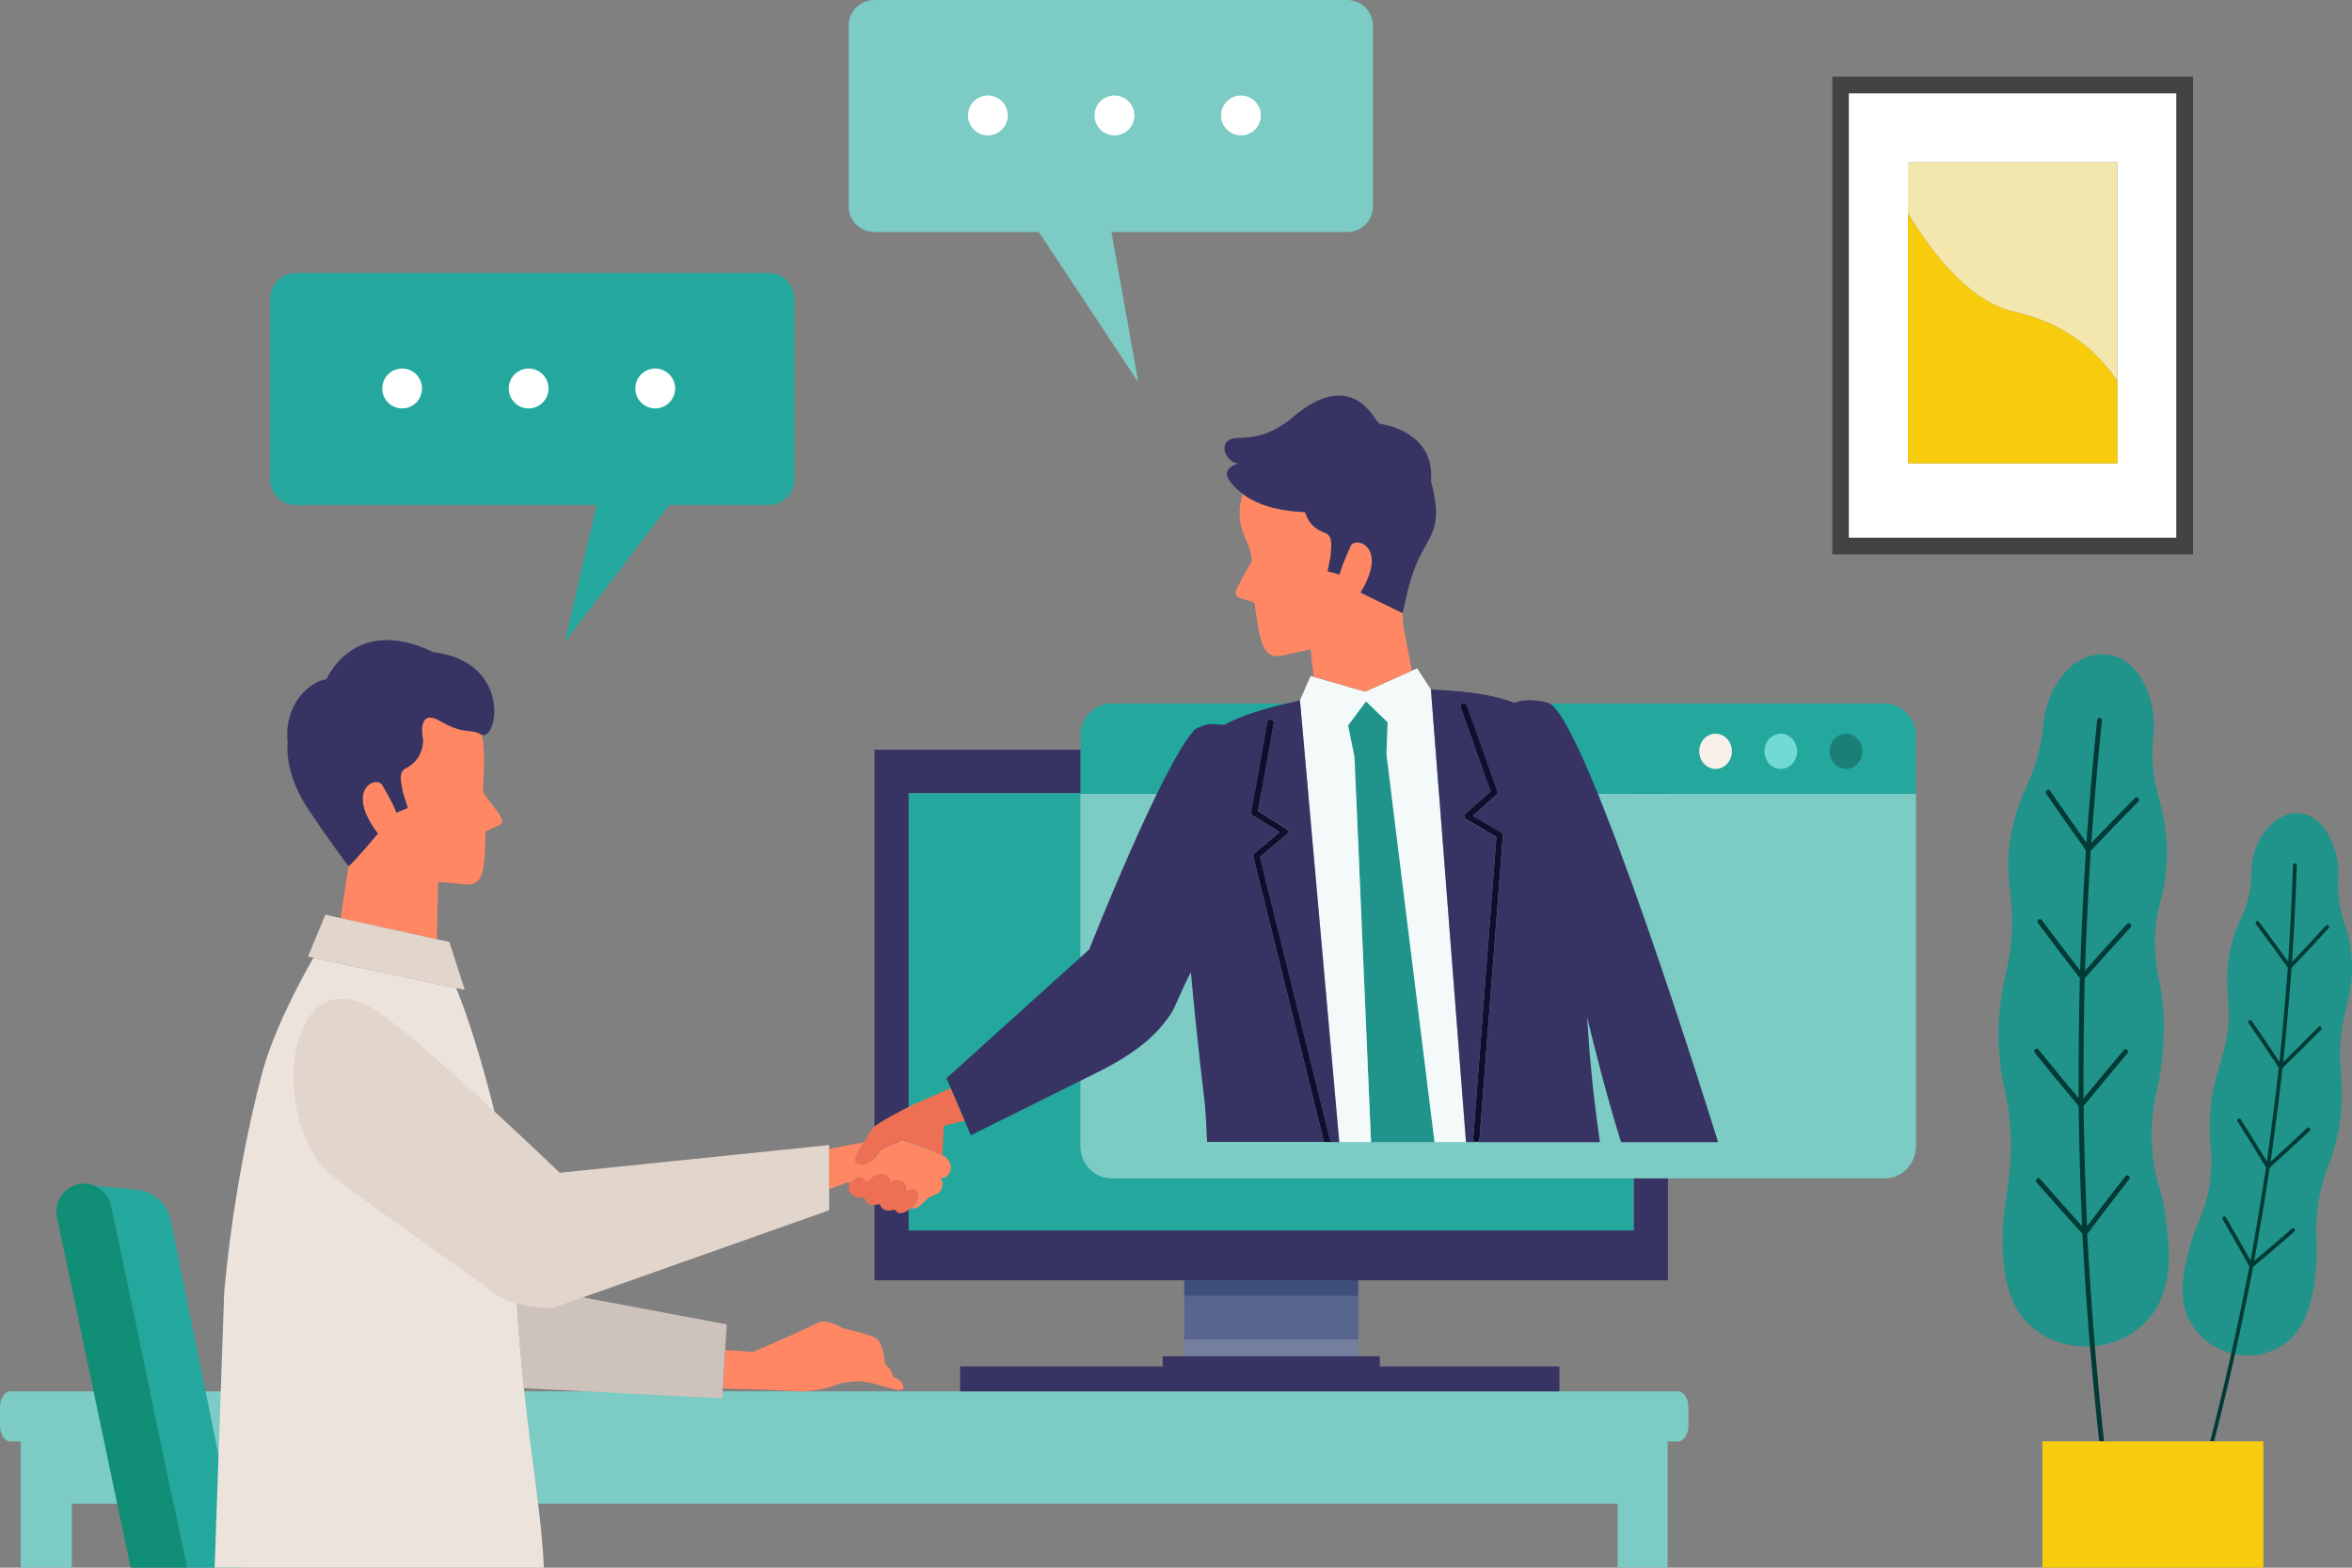 <svg width="204" height="136" viewBox="0 0 204 136" fill="none" xmlns="http://www.w3.org/2000/svg">
<rect x="0" y="0" width="204" height="136" fill="#808080" stroke="none"/>
<g clip-path="url(#clip0_1077_3345)">
<path d="M145.55 120.704H0.895C0.402 120.704 0 121.319 0 122.076V123.673C0 124.429 0.402 125.044 0.895 125.044H1.797V136H6.229V130.451H140.308V136H144.648V125.044H145.55C146.043 125.044 146.445 124.429 146.445 123.673V122.076C146.445 121.319 146.043 120.704 145.55 120.704Z" fill="#7CCBC5"/>
<path d="M135.255 118.541H83.274V120.704H135.255V118.541Z" fill="#373463"/>
<path d="M117.809 111.063H102.715V112.434H117.809V111.063Z" fill="#3F4F7C"/>
<path d="M117.809 112.434H102.715V116.209H117.809V112.434Z" fill="#58668D"/>
<path d="M117.809 116.216H102.715V117.729H117.809V116.216Z" fill="#747FA0"/>
<path d="M75.847 65.042V111.07H144.669V65.042H75.847ZM141.703 106.737H78.821V68.816H141.703V106.737Z" fill="#373463"/>
<path d="M141.696 68.816H78.814V106.737H141.696V68.816Z" fill="#24A89E"/>
<path d="M119.676 117.658H100.848V120.683H119.676V117.658Z" fill="#373463"/>
<path d="M93.703 99.422C93.703 100.97 94.915 102.228 96.409 102.228H163.476C164.97 102.228 166.182 100.97 166.182 99.422V68.866H93.71V99.422H93.703Z" fill="#7CCBC5"/>
<path d="M163.476 61.034H96.409C96.042 61.034 95.69 61.105 95.359 61.253C94.358 61.692 93.71 62.709 93.71 63.84V68.859H166.182V63.84C166.182 62.292 164.97 61.034 163.476 61.034Z" fill="#24A89E"/>
<path d="M148.799 66.703C149.581 66.703 150.215 66.019 150.215 65.176C150.215 64.333 149.581 63.65 148.799 63.65C148.016 63.65 147.382 64.333 147.382 65.176C147.382 66.019 148.016 66.703 148.799 66.703Z" fill="#F9F0EA"/>
<path d="M155.873 65.176C155.873 66.017 155.239 66.703 154.457 66.703C153.675 66.703 153.04 66.017 153.04 65.176C153.04 64.335 153.675 63.65 154.457 63.65C155.239 63.65 155.873 64.335 155.873 65.176Z" fill="#71DBD3"/>
<path d="M160.115 66.703C160.897 66.703 161.531 66.019 161.531 65.176C161.531 64.333 160.897 63.65 160.115 63.65C159.333 63.65 158.699 64.333 158.699 65.176C158.699 66.019 159.333 66.703 160.115 66.703Z" fill="#1B7E77"/>
<path d="M120.254 65.438L120.352 62.66L118.478 60.85L116.928 62.943L117.484 65.671L118.915 99.076H124.425L120.254 65.438Z" fill="#20948B"/>
<path d="M124.108 59.812L122.917 57.981L122.452 58.186L118.408 60.002L113.961 58.723L113.679 58.638L112.749 60.759L116.16 99.076H118.915L117.484 65.671L116.928 62.943L118.097 61.367L118.478 60.85L118.887 61.246L120.352 62.66L120.254 65.438L124.425 99.076H127.152L124.108 59.812Z" fill="#F4F9F9"/>
<path d="M109.275 74.351L115.399 99.076H116.16L112.749 60.759C110.762 61.211 108.268 61.769 106.189 62.886C106.006 62.858 105.816 62.844 105.625 62.844C105.033 62.738 104.371 62.858 103.631 63.282C100.827 66.258 94.471 82.366 94.471 82.366L82.09 93.541L82.457 94.396L83.662 97.21L84.204 98.489L95.612 92.813C99.403 90.841 100.622 89.279 101.517 88.014C101.947 87.406 102.588 85.611 103.293 84.345C103.836 90.445 104.491 95.57 104.519 95.923C104.582 96.715 104.639 97.782 104.695 99.061H114.835L108.705 74.301C108.676 74.195 108.712 74.089 108.796 74.019L110.988 72.174L108.874 70.845C108.909 70.152 108.888 69.46 108.839 68.788L109.931 62.632C109.959 62.483 110.1 62.377 110.255 62.406C110.403 62.434 110.509 62.575 110.48 62.731L109.127 70.343L111.608 71.905C111.685 71.955 111.735 72.032 111.735 72.124C111.735 72.216 111.706 72.301 111.636 72.358L109.289 74.337L109.275 74.351Z" fill="#373463"/>
<path d="M149.017 99.076C149.017 99.076 137.56 61.995 134.283 60.971C133.085 60.653 132.113 60.681 131.345 60.964C129.012 60.08 126.278 59.932 124.115 59.811L127.152 99.076H127.92C127.821 99.026 127.765 98.92 127.772 98.807L129.787 72.633L127.145 71.071C127.068 71.029 127.018 70.944 127.011 70.859C127.004 70.767 127.039 70.682 127.103 70.626L129.287 68.675L126.701 61.395C126.652 61.246 126.722 61.091 126.87 61.041C127.011 60.992 127.173 61.062 127.223 61.211L129.872 68.668C129.907 68.774 129.879 68.894 129.794 68.972L127.751 70.796L130.217 72.251C130.309 72.308 130.365 72.407 130.351 72.513L128.322 98.864C128.315 98.962 128.251 99.047 128.174 99.09H138.765C138.419 96.58 138.159 94.481 138.046 93.145C137.877 91.201 137.947 92.509 137.658 88.254C139.476 95.732 140.611 99.09 140.611 99.09H149.024L149.017 99.076Z" fill="#373463"/>
<path d="M79.124 95.867C79.124 95.867 75.974 97.421 75.657 97.923C75.382 98.355 75.072 98.793 74.988 99.047C74.988 99.061 74.988 99.076 74.974 99.09C73.762 100.701 74.198 100.998 74.635 101.026C75.636 101.09 76.298 99.782 76.425 99.705C77.306 99.16 77.602 99.372 78.166 98.835C78.166 98.835 81.104 99.924 81.745 100.228L81.858 97.669L83.662 97.217L82.457 94.403L79.124 95.859V95.867Z" fill="#ED7054"/>
<path d="M78.546 103.359C78.631 103.02 78.553 102.702 78.306 102.525C78.032 102.327 77.616 102.348 77.2 102.525C77.179 102.284 77.073 102.087 76.876 101.966C76.432 101.698 75.699 101.938 75.199 102.497C75.1 102.369 74.966 102.256 74.79 102.178C74.311 101.966 73.973 102.306 73.726 102.659C73.719 102.673 73.705 102.687 73.698 102.709C73.451 103.083 73.656 103.571 74.156 103.797C74.375 103.896 74.614 103.924 74.833 103.903C74.931 103.889 75.009 103.938 75.03 104.023C75.072 104.2 75.171 104.341 75.333 104.433C75.551 104.56 75.84 104.575 76.136 104.483C76.235 104.454 76.334 104.483 76.362 104.568C76.404 104.695 76.481 104.801 76.594 104.879C76.82 105.041 77.151 105.055 77.489 104.949C77.581 104.921 77.651 104.977 77.708 105.041C77.813 105.175 77.905 105.218 77.947 105.232C78.243 105.31 78.666 105.112 79.018 104.808C79.554 104.348 79.927 103.642 79.455 103.253C79.187 103.027 78.807 103.168 78.546 103.359Z" fill="#ED7054"/>
<path d="M111.629 72.372C111.699 72.315 111.735 72.23 111.728 72.138C111.728 72.047 111.671 71.969 111.601 71.919L109.12 70.357L110.473 62.745C110.501 62.596 110.403 62.448 110.248 62.42C110.1 62.391 109.952 62.49 109.924 62.646L108.543 70.442C108.521 70.555 108.571 70.668 108.669 70.725L110.988 72.181L108.796 74.026C108.712 74.096 108.676 74.202 108.705 74.308L114.835 99.069H115.406L109.282 74.344L111.629 72.365V72.372Z" fill="#0F0F2D"/>
<path d="M128.322 98.849L130.351 72.499C130.358 72.393 130.309 72.294 130.217 72.237L127.751 70.781L129.794 68.958C129.879 68.88 129.907 68.76 129.872 68.654L127.223 61.197C127.173 61.056 127.011 60.978 126.87 61.027C126.722 61.077 126.652 61.239 126.701 61.381L129.287 68.661L127.103 70.612C127.039 70.668 127.004 70.76 127.011 70.845C127.018 70.937 127.068 71.015 127.145 71.057L129.787 72.619L127.772 98.793C127.765 98.906 127.829 99.012 127.92 99.061H128.174C128.258 99.019 128.315 98.934 128.322 98.835V98.849Z" fill="#0F0F2D"/>
<path d="M122.452 58.186L121.747 54.475C121.691 54.404 121.67 53.931 121.663 53.196L118.013 51.414C120.543 47.272 117.4 46.445 117.111 47.463C116.188 49.513 116.209 49.845 116.209 49.845L115.159 49.57L115.427 48.219C115.427 48.135 115.434 48.05 115.441 47.958C115.441 47.866 115.455 47.774 115.462 47.675C115.476 47.484 115.483 47.286 115.469 47.096C115.441 46.721 115.321 46.389 114.969 46.24C114.299 46.021 113.877 45.647 113.602 45.265C113.574 45.223 113.545 45.18 113.517 45.138C113.461 45.053 113.419 44.968 113.376 44.883C113.299 44.721 113.242 44.565 113.207 44.431C113.038 44.445 112.841 44.438 112.608 44.396C109.931 44.198 108.521 43.413 107.774 42.841C106.936 45.944 108.366 46.523 108.599 48.63L107.591 50.446C107.091 51.372 106.943 51.718 107.669 51.916L108.796 52.277L109.05 53.931C109.325 55.578 109.607 57.168 111.065 56.899C112.51 56.574 113.665 56.341 113.665 56.341L113.947 58.709L118.393 59.995L122.438 58.179L122.452 58.186Z" fill="#FF8764"/>
<path d="M107.457 40.19C106.344 40.254 105.372 38.105 107.295 37.999C108.782 37.914 109.698 37.865 111.361 36.776C111.474 36.698 111.587 36.628 111.699 36.564C117.386 31.397 119.295 36.741 119.619 36.719H119.598C119.598 36.719 119.641 36.741 119.662 36.755C121.318 37.023 124.418 38.133 124.115 41.731C125.095 45.399 124.249 46.177 123.333 47.916C122.621 49.259 122.269 50.531 122.058 51.414L121.656 53.188L118.006 51.407C120.535 47.265 117.393 46.438 117.104 47.456C116.181 49.506 116.202 49.838 116.202 49.838L115.152 49.562L115.42 48.212C115.42 48.128 115.427 48.043 115.434 47.951C115.434 47.859 115.448 47.767 115.455 47.668C115.469 47.477 115.476 47.279 115.462 47.089C115.462 47.039 115.455 46.997 115.448 46.947C115.406 46.629 115.272 46.361 114.962 46.233C114.292 46.014 113.87 45.64 113.595 45.258C113.567 45.215 113.538 45.173 113.51 45.131C113.454 45.046 113.412 44.961 113.369 44.876C113.292 44.714 113.235 44.558 113.2 44.424C112.996 44.417 112.799 44.403 112.601 44.389C109.924 44.191 108.514 43.406 107.767 42.834C107.563 42.678 107.401 42.537 107.281 42.431C106.809 41.936 105.513 40.84 107.436 40.176L107.457 40.19Z" fill="#373463"/>
<path d="M9.632 104.596L16.228 136H20.942L14.812 105.861C14.516 104.426 13.325 103.345 11.866 103.21L8.195 102.864C8.907 103.154 9.463 103.783 9.632 104.596Z" fill="#24A89E"/>
<path d="M9.632 104.596C9.463 103.783 8.907 103.161 8.195 102.864C7.765 102.687 7.279 102.631 6.793 102.737C5.496 103.013 4.665 104.285 4.94 105.585L11.331 136H16.235L9.639 104.596H9.632Z" fill="#118E76"/>
<path d="M43.039 70.287L41.884 68.696C41.961 66.922 42.109 65.219 41.792 63.748C41.757 63.734 41.715 63.72 41.679 63.699C40.806 63.169 40.305 63.784 38.17 62.554C36.078 61.345 36.684 64.173 36.684 64.173C36.684 64.173 36.796 65.883 35.14 66.675C34.485 67.064 34.837 68.081 34.936 68.746L35.366 70.089L34.365 70.499C34.365 70.499 34.344 70.159 33.188 68.173C32.78 67.169 29.785 68.399 32.773 72.315C32.773 72.315 30.61 74.902 30.229 75.142L29.546 79.645L37.233 81.327L37.895 81.469L38.001 76.507C38.001 76.507 39.108 76.591 40.503 76.733C41.905 76.818 41.989 75.291 42.06 73.715L42.116 72.131L43.131 71.665C43.793 71.396 43.617 71.085 43.039 70.272V70.287Z" fill="#FF8764"/>
<path d="M37.557 56.56C30.694 53.259 28.319 58.921 28.319 58.921C26.847 59.119 24.613 61.091 24.951 64.349C24.775 66.328 25.593 68.491 26.706 70.159C28.207 72.407 30.039 74.938 30.236 75.142C30.616 74.902 32.78 72.315 32.78 72.315C29.785 68.392 32.78 67.169 33.196 68.173C34.351 70.152 34.372 70.499 34.372 70.499L35.373 70.089L34.943 68.746C34.844 68.081 34.492 67.056 35.147 66.675C36.803 65.876 36.691 64.173 36.691 64.173C36.691 64.173 36.084 61.345 38.177 62.554C40.312 63.784 40.813 63.169 41.686 63.699C41.722 63.72 41.764 63.734 41.799 63.748C43.187 64.201 44.392 57.422 37.564 56.567L37.557 56.56Z" fill="#373463"/>
<path d="M77.433 119.411C77.355 118.944 77.038 118.499 76.77 118.358C76.77 118.358 76.693 117.276 76.355 116.584C76.249 116.371 76.129 116.188 75.967 116.096C75.305 115.693 73.304 115.297 73.043 115.198C72.218 114.725 71.401 114.491 70.908 114.76C70.647 114.901 70.034 115.191 69.301 115.523C68.949 115.686 68.561 115.856 68.181 116.032C68.04 116.096 67.899 116.159 67.765 116.216C67.328 116.414 66.898 116.598 66.532 116.76C66.208 116.902 65.926 117.029 65.722 117.114C65.489 117.213 65.348 117.276 65.348 117.276L63.27 117.142L62.91 117.121L62.797 118.98L62.706 120.45L66.285 120.556L69.576 120.718C69.576 120.718 71.352 120.62 72.247 120.231C73.008 119.899 74.072 119.828 74.508 119.828C75.84 119.828 78.37 121.065 78.37 120.365C78.37 119.948 77.975 119.644 77.433 119.404V119.411Z" fill="#FF8764"/>
<path d="M61.022 114.513L46.527 111.791L44.73 111.452C44.914 114.88 45.16 117.828 45.435 120.429L46.661 120.492L62.642 121.305L62.692 120.457L62.783 118.987L62.896 117.128V117.057L63.037 114.894L61.008 114.513H61.022Z" fill="#CEC3BC"/>
<path d="M45.442 120.436C45.167 117.828 44.921 114.88 44.737 111.459C44.66 109.961 44.59 108.384 44.547 106.695C44.385 100.899 41.553 90.587 39.572 85.716L27.185 83.094C25.888 85.356 23.627 89.625 22.661 93.357C20.914 100.157 19.941 106.688 19.448 112.067L18.616 136H47.169C46.978 131.512 46.14 127.08 45.442 120.436Z" fill="#EDE3DD"/>
<path d="M38.974 81.716L37.895 81.476L37.233 81.334L29.546 79.645L29.052 79.539L28.573 79.433L28.228 79.341L26.713 82.981L27.178 83.094L30.215 83.737L37.219 85.222L39.572 85.716L40.312 85.872L38.974 81.716Z" fill="#E2D5CC"/>
<path d="M81.985 100.348C81.985 100.348 81.893 100.305 81.745 100.235C81.104 99.924 78.166 98.842 78.166 98.842C77.602 99.379 77.306 99.16 76.425 99.712C76.305 99.789 75.636 101.097 74.635 101.033C74.198 101.005 73.754 100.708 74.974 99.097C74.734 99.125 73.438 99.365 71.922 99.662V103.168L73.536 102.567L73.726 102.68C73.973 102.32 74.311 101.981 74.79 102.2C74.966 102.277 75.108 102.391 75.199 102.518C75.699 101.959 76.432 101.719 76.876 101.988C77.073 102.108 77.179 102.306 77.2 102.546C77.609 102.362 78.032 102.341 78.306 102.546C78.553 102.723 78.631 103.034 78.546 103.38C78.8 103.189 79.18 103.048 79.455 103.274C79.92 103.663 79.554 104.37 79.018 104.829C79.216 104.836 79.385 104.829 79.504 104.78C79.793 104.674 80.117 104.271 80.413 104.002C80.822 103.635 81.4 103.741 81.647 103.168C81.957 102.447 81.456 102.15 81.456 102.15C81.456 102.15 81.999 102.44 82.379 101.677C82.746 100.949 81.985 100.362 81.985 100.362V100.348Z" fill="#FF8764"/>
<path d="M48.55 101.74C48.55 101.74 35.789 89.463 32.244 87.434C24.853 83.292 23.486 96.559 28.228 101.458C29.588 102.864 41.031 110.752 43.004 112.272C44.23 113.219 46.548 113.474 47.958 113.474L71.915 104.992V99.337L48.543 101.74H48.55Z" fill="#E2D5CC"/>
<path d="M66.673 23.686H25.656C24.43 23.686 23.429 24.682 23.429 25.919V41.583C23.429 42.812 24.423 43.816 25.656 43.816H51.749L48.979 55.705L58.041 43.816H66.673C67.899 43.816 68.9 42.819 68.9 41.583V25.919C68.9 24.689 67.906 23.686 66.673 23.686Z" fill="#24A89E"/>
<path d="M55.103 33.701C55.103 34.656 55.878 35.433 56.829 35.433C57.78 35.433 58.556 34.656 58.556 33.701C58.556 32.747 57.78 31.97 56.829 31.97C55.878 31.97 55.103 32.747 55.103 33.701Z" fill="white"/>
<path d="M44.124 33.701C44.124 34.656 44.9 35.433 45.851 35.433C46.802 35.433 47.577 34.656 47.577 33.701C47.577 32.747 46.802 31.97 45.851 31.97C44.9 31.97 44.124 32.747 44.124 33.701Z" fill="white"/>
<path d="M33.153 33.701C33.153 34.656 33.928 35.433 34.88 35.433C35.831 35.433 36.606 34.656 36.606 33.701C36.606 32.747 35.831 31.97 34.88 31.97C33.928 31.97 33.153 32.747 33.153 33.701Z" fill="white"/>
<path d="M75.84 0H116.857C118.083 0 119.084 0.997 119.084 2.234V17.897C119.084 19.127 118.09 20.13 116.857 20.13H96.402L98.727 33.157L90.102 20.13H75.833C74.607 20.13 73.607 19.134 73.607 17.897V2.234C73.607 1.004 74.6 0 75.833 0H75.84Z" fill="#7CCBC5"/>
<path d="M87.41 10.016C87.41 10.97 86.635 11.747 85.684 11.747C84.733 11.747 83.958 10.97 83.958 10.016C83.958 9.061 84.733 8.284 85.684 8.284C86.635 8.284 87.41 9.061 87.41 10.016Z" fill="white"/>
<path d="M98.389 10.016C98.389 10.97 97.614 11.747 96.662 11.747C95.711 11.747 94.936 10.97 94.936 10.016C94.936 9.061 95.711 8.284 96.662 8.284C97.614 8.284 98.389 9.061 98.389 10.016Z" fill="white"/>
<path d="M109.36 10.016C109.36 10.97 108.585 11.747 107.634 11.747C106.682 11.747 105.907 10.97 105.907 10.016C105.907 9.061 106.682 8.284 107.634 8.284C108.585 8.284 109.36 9.061 109.36 10.016Z" fill="white"/>
<path d="M187.244 102.836C186.454 100.199 186.447 97.259 187.068 94.63C187.455 92.997 187.61 91.293 187.674 89.625C187.73 88.049 187.547 86.303 187.215 84.748C186.757 82.599 186.807 80.323 187.392 78.196C187.674 77.171 187.857 76.082 187.927 74.945C188.054 72.994 187.744 70.958 187.23 69.141C186.715 67.318 186.581 65.721 186.765 63.833C186.772 63.748 186.786 63.657 186.793 63.572C187.053 61.027 185.764 57.104 182.748 56.786C179.627 56.454 177.534 59.889 177.259 62.575C177.252 62.667 177.245 62.759 177.238 62.851C177.033 64.78 176.597 66.42 175.779 68.18C174.948 69.976 174.342 72.032 174.215 74.068C174.137 75.263 174.229 76.443 174.363 77.517C174.659 79.836 174.532 82.105 173.996 84.374C173.609 86.013 173.355 87.809 173.334 89.463C173.313 91.166 173.531 93.018 173.912 94.714C174.546 97.556 174.546 100.341 174.088 103.309C173.806 105.133 173.623 106.865 173.722 108.639C173.834 110.745 174.215 112.986 175.73 114.626C178.647 117.792 184.319 117.517 186.828 113.799C187.977 112.095 188.251 109.89 188.075 107.868C187.927 106.165 187.737 104.49 187.251 102.843L187.244 102.836Z" fill="#20948B"/>
<path d="M190.725 105.939C191.598 103.946 191.951 101.733 191.739 99.563C191.619 98.298 191.634 96.962 191.803 95.598C191.972 94.276 192.324 92.99 192.684 91.852C193.233 90.092 193.416 88.558 193.254 86.727C193.184 85.929 193.127 85.024 193.184 84.14C193.275 82.698 193.705 80.995 194.353 79.694C194.981 78.443 195.277 77.03 195.284 75.609C195.284 75.538 195.284 75.468 195.284 75.397C195.312 73.248 196.932 70.626 199.159 70.548C201.555 70.463 202.851 73.644 202.816 75.651C202.816 75.722 202.816 75.8 202.809 75.871C202.711 77.228 202.894 78.882 203.373 80.175C203.901 81.603 204.085 83.441 203.958 84.932C203.88 85.858 203.683 86.791 203.472 87.604C202.992 89.434 202.866 91.088 203.028 92.983C203.133 94.234 203.169 95.626 202.992 97.019C202.809 98.454 202.464 99.811 201.978 101.048C201.153 103.168 200.787 105.451 200.921 107.72C200.998 109.063 200.893 110.491 200.639 111.911C200.35 113.53 199.751 115.276 198.433 116.357C195.685 118.619 191.5 117.637 189.879 114.52C189.125 113.064 189.224 111.311 189.541 109.763C189.816 108.42 190.21 107.112 190.725 105.939Z" fill="#20948B"/>
<path d="M181.05 107.034C182.241 105.444 183.453 103.861 184.679 102.299C184.749 102.207 184.735 102.072 184.644 102.002C184.552 101.931 184.425 101.945 184.348 102.037C183.22 103.472 182.107 104.921 181.015 106.377C180.867 102.907 180.768 99.436 180.719 95.958C181.973 94.418 183.241 92.884 184.524 91.371C184.601 91.279 184.587 91.152 184.503 91.074C184.418 90.996 184.284 91.004 184.207 91.096C183.03 92.488 181.86 93.887 180.712 95.301C180.698 91.823 180.733 88.353 180.817 84.882C182.128 83.391 183.453 81.907 184.792 80.444C184.869 80.359 184.869 80.225 184.784 80.147C184.7 80.069 184.566 80.069 184.489 80.154C183.255 81.497 182.043 82.847 180.839 84.218C180.958 80.748 181.12 77.277 181.339 73.807C182.706 72.365 184.08 70.937 185.475 69.53C185.56 69.445 185.56 69.311 185.475 69.226C185.398 69.141 185.264 69.141 185.179 69.226C183.897 70.52 182.635 71.828 181.381 73.142C181.635 69.594 181.945 66.053 182.311 62.511C182.325 62.391 182.241 62.285 182.128 62.271C182.015 62.257 181.91 62.342 181.895 62.462C181.529 66.003 181.226 69.544 180.965 73.1C179.901 71.615 178.851 70.11 177.816 68.604C177.745 68.505 177.618 68.484 177.527 68.555C177.435 68.626 177.414 68.76 177.477 68.859C178.605 70.506 179.753 72.138 180.923 73.764C180.705 77.235 180.536 80.705 180.416 84.183C179.295 82.741 178.189 81.285 177.097 79.815C177.026 79.716 176.893 79.701 176.801 79.779C176.709 79.857 176.695 79.991 176.766 80.083C177.957 81.681 179.169 83.271 180.395 84.847C180.31 88.325 180.275 91.795 180.289 95.273C179.112 93.873 177.957 92.467 176.808 91.046C176.73 90.954 176.604 90.94 176.512 91.018C176.42 91.096 176.413 91.237 176.484 91.329C177.738 92.884 179.006 94.418 180.289 95.944C180.338 99.422 180.437 102.892 180.585 106.363C179.359 105.013 178.147 103.649 176.949 102.277C176.871 102.186 176.737 102.186 176.653 102.263C176.568 102.341 176.561 102.482 176.639 102.574C177.949 104.073 179.274 105.564 180.613 107.034C180.93 113.056 181.416 119.057 182.072 125.044H182.494C181.839 119.057 181.353 113.064 181.036 107.048L181.05 107.034Z" fill="#023A35"/>
<path d="M201.971 80.535C202.034 80.465 202.034 80.359 201.971 80.295C201.907 80.232 201.802 80.232 201.738 80.295C200.773 81.362 199.793 82.416 198.8 83.455C198.976 80.663 199.117 77.871 199.215 75.072C199.215 74.98 199.145 74.902 199.053 74.895C198.962 74.895 198.884 74.966 198.884 75.058C198.786 77.85 198.645 80.641 198.469 83.433C197.461 82.034 196.954 81.341 195.932 79.97C195.876 79.899 195.77 79.885 195.699 79.942C195.629 79.998 195.615 80.104 195.671 80.175C196.608 81.419 197.531 82.684 198.433 83.95C198.229 86.671 197.989 89.392 197.708 92.113C196.756 90.678 196.277 89.965 195.298 88.558C195.248 88.48 195.143 88.466 195.072 88.516C194.995 88.572 194.981 88.671 195.03 88.749C195.918 90.035 196.792 91.329 197.651 92.629C197.341 95.344 196.996 98.051 196.615 100.758C195.72 99.281 195.262 98.552 194.346 97.103C194.297 97.026 194.191 97.004 194.121 97.054C194.043 97.103 194.022 97.21 194.072 97.287C194.91 98.602 195.735 99.931 196.545 101.274C196.136 103.974 195.685 106.667 195.199 109.353C194.501 108.102 193.79 106.851 193.064 105.614C193.015 105.536 192.916 105.508 192.839 105.557C192.761 105.607 192.733 105.706 192.782 105.783C193.571 107.133 194.346 108.497 195.1 109.862C194.121 114.951 192.994 119.997 191.704 125.016H192.042C193.325 120.012 194.452 114.979 195.425 109.897C196.629 108.9 197.82 107.883 198.997 106.851C199.068 106.787 199.075 106.681 199.018 106.61C198.962 106.54 198.856 106.525 198.786 106.589C197.708 107.529 196.615 108.462 195.516 109.381C196.002 106.688 196.453 104.002 196.862 101.295C198.025 100.249 199.18 99.189 200.322 98.114C200.392 98.051 200.392 97.945 200.336 97.874C200.279 97.803 200.174 97.796 200.103 97.86C199.06 98.842 198.004 99.818 196.94 100.779C197.32 98.072 197.665 95.365 197.975 92.65C199.103 91.562 200.216 90.452 201.315 89.335C201.379 89.272 201.379 89.159 201.315 89.095C201.252 89.025 201.146 89.025 201.083 89.095C200.075 90.12 199.06 91.138 198.032 92.135C198.314 89.413 198.553 86.692 198.757 83.971C199.843 82.833 200.914 81.688 201.971 80.521V80.535Z" fill="#023A35"/>
<path d="M196.312 125.037H177.146V136.007H196.312V125.037Z" fill="#F7CC0D"/>
<path d="M160.355 8.093V46.664H188.773V8.093H160.355ZM183.643 40.19H165.491V14.08H183.643V40.19Z" fill="white"/>
<path d="M158.924 6.651V48.092H190.21V6.651H158.924ZM188.773 46.657H160.355V8.093H188.773V46.664V46.657Z" fill="#444341"/>
<path d="M174.624 27.015C170.819 26.152 167.549 21.89 165.492 18.498V40.197H183.643V33.023C181.818 30.344 179.091 28.033 174.631 27.022L174.624 27.015Z" fill="#F7CC0D"/>
<path d="M165.492 18.498C167.549 21.897 170.819 26.152 174.624 27.015C179.084 28.026 181.811 30.344 183.636 33.016V14.073H165.484V18.491L165.492 18.498Z" fill="#F4E7AE"/>
</g>
<defs>
<clipPath id="clip0_1077_3345">
<rect width="204" height="136" fill="white"/>
</clipPath>
</defs>
</svg>

